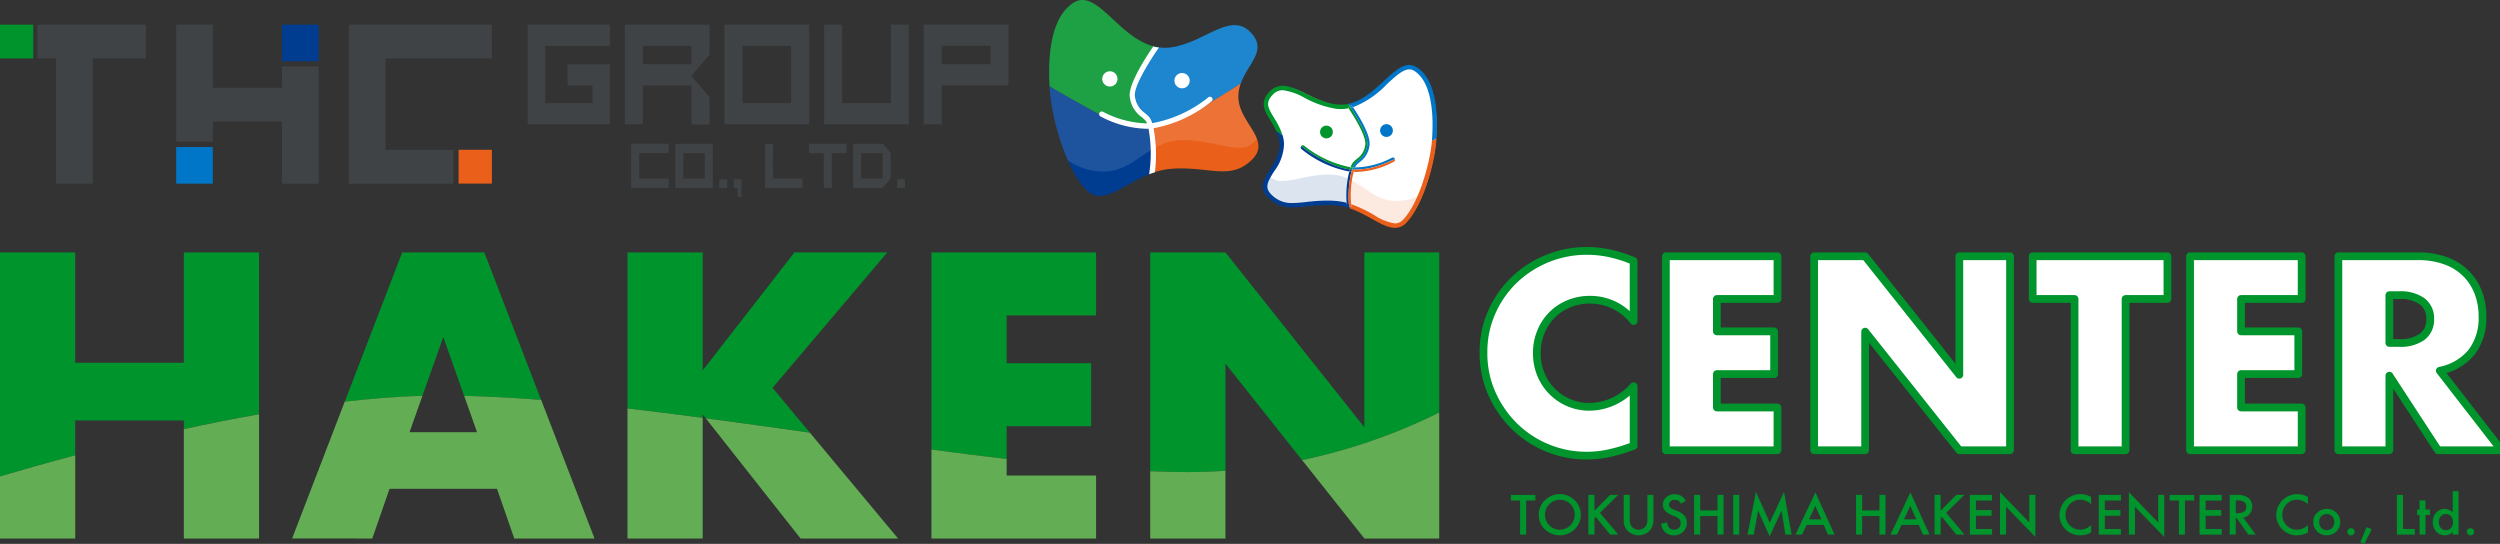 <svg xmlns="http://www.w3.org/2000/svg" xmlns:xlink="http://www.w3.org/1999/xlink" width="285" height="62" viewBox="0 0 285 62">
  <rect x="0" y="0" width="285" height="62" fill="#333333" stroke="none"/>
  <defs>
    <clipPath id="clip-path">
      <rect id="長方形_5029" data-name="長方形 5029" width="284.914" height="34" transform="translate(0)" fill="none"/>
    </clipPath>
    <clipPath id="clip-path-2">
      <rect id="長方形_5049" data-name="長方形 5049" width="163.813" height="25.978" fill="none"/>
    </clipPath>
    <clipPath id="clip-path-3">
      <rect id="長方形_5048" data-name="長方形 5048" width="163.813" height="25.979" fill="none"/>
    </clipPath>
    <clipPath id="clip-path-4">
      <rect id="長方形_5044" data-name="長方形 5044" width="9.933" height="3.955" fill="none"/>
    </clipPath>
    <clipPath id="clip-path-5">
      <rect id="長方形_5045" data-name="長方形 5045" width="8.6" height="5.524" fill="none"/>
    </clipPath>
    <clipPath id="clip-path-6">
      <rect id="長方形_5046" data-name="長方形 5046" width="13.926" height="13.98" fill="none"/>
    </clipPath>
    <clipPath id="clip-path-7">
      <rect id="長方形_5047" data-name="長方形 5047" width="11.915" height="19.556" fill="none"/>
    </clipPath>
  </defs>
  <g id="グループ_4906" data-name="グループ 4906" transform="translate(-6639.914 -3232)">
    <g id="グループ_4889" data-name="グループ 4889" transform="translate(6640 3260)">
      <g id="グループ_4868" data-name="グループ 4868" transform="translate(0 0)" clip-path="url(#clip-path)">
        <path id="パス_21394" data-name="パス 21394" d="M8.576,19.844H20.958v.979c2.794-.606,5.671-1.18,8.576-1.693V.681H20.958V13.268H8.576V.681H0V26.218c2.4-.711,5.31-1.538,8.576-2.4Z" transform="translate(-0.086 0.092)" fill="#00942c"/>
        <path id="パス_21395" data-name="パス 21395" d="M28.463,40.191h8.576V26.024c-2.9.513-5.781,1.088-8.576,1.693Z" transform="translate(-7.592 -6.801)" fill="#63ae55"/>
        <path id="パス_21396" data-name="パス 21396" d="M8.576,41.941V32.458C5.31,33.324,2.4,34.151,0,34.862v7.08Z" transform="translate(-0.086 -8.552)" fill="#63ae55"/>
        <path id="パス_21397" data-name="パス 21397" d="M64.608,10.328l2.378,6.712c2.769.06,5.7.221,8.78.463L69.288.682H59.927L53.376,17.7c3.027-.345,6-.58,8.856-.668Z" transform="translate(-14.161 0.092)" fill="#00942c"/>
        <path id="パス_21398" data-name="パス 21398" d="M54.364,39.406l1.968-5.667H68.584l1.967,5.667H79.7l-6.081-15.8c-3.078-.242-6.011-.4-8.779-.463l1.47,4.146h-7.7l1.473-4.156c-2.852.089-5.829.324-8.856.669l-6,15.6Z" transform="translate(-12.011 -6.016)" fill="#63ae55"/>
        <path id="パス_21399" data-name="パス 21399" d="M105.725,19.15l.347.439c3.917.521,7.891,1.077,11.873,1.642l-4.257-5.107L126.772.681H116.185L105.725,14.136V.681H97.151v17.79c2.8.325,5.671.688,8.574,1.072Z" transform="translate(-25.704 0.092)" fill="#00942c"/>
        <path id="パス_21400" data-name="パス 21400" d="M105.725,39.945V26.191c-2.9-.384-5.77-.748-8.574-1.072V39.945Z" transform="translate(-25.704 -6.555)" fill="#63ae55"/>
        <path id="パス_21401" data-name="パス 21401" d="M120.078,40.363h11.114L121.139,28.3c-3.982-.566-7.955-1.122-11.873-1.642Z" transform="translate(-28.899 -6.973)" fill="#63ae55"/>
        <path id="パス_21402" data-name="パス 21402" d="M152.786,20.495h9.627V13.312h-9.627V7.863h10.195V.682H144.212V23.156c2.911.391,5.777.753,8.574,1.08Z" transform="translate(-38.113 0.092)" fill="#00942c"/>
        <path id="パス_21403" data-name="パス 21403" d="M162.981,41.7V34.514H152.786V32.632c-2.8-.326-5.663-.689-8.574-1.08V41.7Z" transform="translate(-38.113 -8.305)" fill="#63ae55"/>
        <path id="パス_21404" data-name="パス 21404" d="M186.658,25.578V13.357l8.733,11a65.064,65.064,0,0,0,15.636-5.421V.682H202.5V20.623L186.658.682h-8.577V25.629c1.479.063,2.915.095,4.289.095q2.195,0,4.288-.146" transform="translate(-47.044 0.092)" fill="#00942c"/>
        <path id="パス_21405" data-name="パス 21405" d="M186.658,42.6v-7.72q-2.094.142-4.288.146c-1.374,0-2.81-.032-4.289-.095V42.6Z" transform="translate(-47.044 -9.211)" fill="#63ae55"/>
        <path id="パス_21406" data-name="パス 21406" d="M208.7,40.118h8.53V25.753a65.074,65.074,0,0,1-15.635,5.421Z" transform="translate(-53.244 -6.728)" fill="#63ae55"/>
        <path id="パス_21407" data-name="パス 21407" d="M235.667,39.3v3.885h-.691V39.3h-1.053v-.642h2.794V39.3Z" transform="translate(-61.769 -10.237)" fill="#00942c"/>
        <path id="パス_21408" data-name="パス 21408" d="M238.245,40.866a2.2,2.2,0,0,1,.709-1.642,2.344,2.344,0,0,1,1.7-.686,2.306,2.306,0,0,1,1.68.692,2.252,2.252,0,0,1,.7,1.663,2.218,2.218,0,0,1-.706,1.657,2.441,2.441,0,0,1-3.3.076,2.21,2.21,0,0,1-.777-1.759m.7.009a1.7,1.7,0,0,0,1.681,1.718,1.719,1.719,0,0,0,1.222-2.92,1.7,1.7,0,0,0-2.9,1.2" transform="translate(-62.909 -10.205)" fill="#00942c"/>
        <path id="パス_21409" data-name="パス 21409" d="M246.617,40.46l1.783-1.806h.922l-2.07,2.049,2.081,2.478h-.924l-1.65-2.014-.142.14v1.874h-.69V38.654h.69Z" transform="translate(-64.935 -10.237)" fill="#00942c"/>
        <path id="パス_21410" data-name="パス 21410" d="M252.083,38.654v2.727a1.479,1.479,0,0,0,.193.853,1.038,1.038,0,0,0,1.622,0,1.464,1.464,0,0,0,.193-.853V38.654h.69v2.915a1.62,1.62,0,0,1-.45,1.179,1.757,1.757,0,0,1-2.488,0,1.621,1.621,0,0,1-.451-1.179V38.654Z" transform="translate(-66.376 -10.237)" fill="#00942c"/>
        <path id="パス_21411" data-name="パス 21411" d="M259.994,39.3l-.561.328a.949.949,0,0,0-.3-.352.8.8,0,0,0-.86.067.5.5,0,0,0-.19.4q0,.332.5.534l.457.185a1.954,1.954,0,0,1,.815.544,1.219,1.219,0,0,1,.258.787,1.369,1.369,0,0,1-.421,1.032,1.452,1.452,0,0,1-1.053.411,1.415,1.415,0,0,1-.984-.349,1.6,1.6,0,0,1-.479-.982l.7-.153a1.166,1.166,0,0,0,.167.552.8.8,0,0,0,1.159.079.737.737,0,0,0,.214-.542.759.759,0,0,0-.038-.242.59.59,0,0,0-.116-.2.9.9,0,0,0-.2-.173,1.937,1.937,0,0,0-.3-.154l-.442-.182q-.94-.393-.94-1.149a1.085,1.085,0,0,1,.394-.853,1.435,1.435,0,0,1,.982-.346,1.374,1.374,0,0,1,1.237.762" transform="translate(-67.901 -10.204)" fill="#00942c"/>
        <path id="パス_21412" data-name="パス 21412" d="M262.986,40.425h1.976V38.654h.69v4.527h-.69V41.067h-1.976v2.114h-.69V38.654h.69Z" transform="translate(-69.251 -10.237)" fill="#00942c"/>
        <rect id="長方形_5028" data-name="長方形 5028" width="0.691" height="4.527" transform="translate(197.499 28.417)" fill="#00942c"/>
        <path id="パス_21413" data-name="パス 21413" d="M270.559,43.054l.965-4.868,1.571,3.519,1.628-3.519.866,4.868h-.709l-.441-2.733-1.356,2.941-1.316-2.944-.493,2.736Z" transform="translate(-71.43 -10.11)" fill="#00942c"/>
        <path id="パス_21414" data-name="パス 21414" d="M281.21,41.976h-1.959l-.511,1.1h-.745l2.266-4.812,2.186,4.812h-.757Zm-.282-.642-.679-1.54-.712,1.54Z" transform="translate(-73.391 -10.131)" fill="#00942c"/>
        <path id="パス_21415" data-name="パス 21415" d="M288.056,40.425h1.975V38.654h.691v4.527h-.691V41.067h-1.975v2.114h-.691V38.654h.691Z" transform="translate(-75.861 -10.237)" fill="#00942c"/>
        <path id="パス_21416" data-name="パス 21416" d="M295.917,41.976h-1.96l-.511,1.1H292.7l2.265-4.812,2.185,4.812H296.4Zm-.282-.642-.679-1.54-.712,1.54Z" transform="translate(-77.269 -10.131)" fill="#00942c"/>
        <path id="パス_21417" data-name="パス 21417" d="M300.216,40.46,302,38.654h.923L300.85,40.7l2.082,2.478h-.926l-1.649-2.014-.142.14v1.874h-.691V38.654h.691Z" transform="translate(-79.068 -10.237)" fill="#00942c"/>
        <path id="パス_21418" data-name="パス 21418" d="M307.518,39.3h-1.836v1.088h1.783v.642h-1.783v1.513h1.836v.642h-2.527V38.654h2.527Z" transform="translate(-80.509 -10.237)" fill="#00942c"/>
        <path id="パス_21419" data-name="パス 21419" d="M309.655,43.066V38.231l3.339,3.454V38.539h.691v4.8l-3.34-3.445v3.17Z" transform="translate(-81.739 -10.122)" fill="#00942c"/>
        <path id="パス_21420" data-name="パス 21420" d="M322.467,38.864v.81a1.928,1.928,0,0,0-1.24-.5,1.589,1.589,0,0,0-1.189.5,1.677,1.677,0,0,0-.486,1.219,1.638,1.638,0,0,0,.486,1.2,1.615,1.615,0,0,0,1.192.49,1.481,1.481,0,0,0,.62-.117,1.849,1.849,0,0,0,.3-.159,3.7,3.7,0,0,0,.322-.24V42.9a2.523,2.523,0,0,1-1.245.331,2.317,2.317,0,0,1-1.677-.678,2.234,2.234,0,0,1-.69-1.648,2.388,2.388,0,0,1,2.42-2.372,2.36,2.36,0,0,1,1.192.331" transform="translate(-84.165 -10.204)" fill="#00942c"/>
        <path id="パス_21421" data-name="パス 21421" d="M327.471,39.3h-1.835v1.088h1.782v.642h-1.782v1.513h1.835v.642h-2.527V38.654h2.527Z" transform="translate(-85.77 -10.237)" fill="#00942c"/>
        <path id="パス_21422" data-name="パス 21422" d="M329.608,43.066V38.231l3.339,3.454V38.539h.692v4.8L330.3,39.9v3.17Z" transform="translate(-87 -10.122)" fill="#00942c"/>
        <path id="パス_21423" data-name="パス 21423" d="M337.664,39.3v3.885h-.69V39.3h-1.053v-.642h2.793V39.3Z" transform="translate(-88.665 -10.237)" fill="#00942c"/>
        <path id="パス_21424" data-name="パス 21424" d="M343.078,39.3h-1.835v1.088h1.782v.642h-1.782v1.513h1.835v.642h-2.527V38.654h2.527Z" transform="translate(-89.886 -10.237)" fill="#00942c"/>
        <path id="パス_21425" data-name="パス 21425" d="M346.767,41.252l1.418,1.929h-.846l-1.308-1.853h-.124v1.853h-.691V38.654h.809a2.043,2.043,0,0,1,1.311.337,1.233,1.233,0,0,1,.445.992,1.272,1.272,0,0,1-.279.827,1.242,1.242,0,0,1-.735.443m-.86-.519h.219q.982,0,.982-.742,0-.695-.955-.7h-.246Z" transform="translate(-91.116 -10.237)" fill="#00942c"/>
        <path id="パス_21426" data-name="パス 21426" d="M356.031,38.864v.81a1.929,1.929,0,0,0-1.24-.5,1.589,1.589,0,0,0-1.189.5,1.677,1.677,0,0,0-.486,1.219,1.638,1.638,0,0,0,.486,1.2,1.615,1.615,0,0,0,1.192.49,1.481,1.481,0,0,0,.62-.117,1.851,1.851,0,0,0,.3-.159,3.7,3.7,0,0,0,.322-.24V42.9a2.523,2.523,0,0,1-1.245.331,2.317,2.317,0,0,1-1.677-.678,2.234,2.234,0,0,1-.69-1.648,2.388,2.388,0,0,1,2.42-2.372,2.364,2.364,0,0,1,1.192.331" transform="translate(-93.015 -10.204)" fill="#00942c"/>
        <path id="パス_21427" data-name="パス 21427" d="M358.151,42.328a1.413,1.413,0,0,1,.448-1.053,1.593,1.593,0,0,1,2.188,0,1.517,1.517,0,0,1,0,2.149,1.537,1.537,0,0,1-1.106.431,1.5,1.5,0,0,1-1.527-1.53m.682.012a.954.954,0,0,0,.232.677.905.905,0,0,0,1.251,0,1.064,1.064,0,0,0,0-1.331.894.894,0,0,0-1.246,0,.911.911,0,0,0-.237.651" transform="translate(-94.527 -10.832)" fill="#00942c"/>
        <path id="パス_21428" data-name="パス 21428" d="M363.435,44.271a.388.388,0,0,1,.121-.285.4.4,0,0,1,.292-.12.4.4,0,0,1,.289.12.4.4,0,0,1,0,.578.394.394,0,0,1-.289.117.4.4,0,0,1-.413-.411" transform="translate(-95.92 -11.655)" fill="#00942c"/>
        <path id="パス_21429" data-name="パス 21429" d="M366.148,43.709l.594.229-.846,1.674-.451-.185Z" transform="translate(-96.45 -11.612)" fill="#00942c"/>
        <path id="パス_21430" data-name="パス 21430" d="M371.8,38.654v3.885h1.346v.642H371.1V38.654Z" transform="translate(-97.943 -10.237)" fill="#00942c"/>
        <path id="パス_21431" data-name="パス 21431" d="M375.183,41.175v2.24h-.667v-2.24h-.285v-.616h.285V39.512h.667v1.047h.518v.616Z" transform="translate(-98.767 -10.47)" fill="#00942c"/>
        <path id="パス_21432" data-name="パス 21432" d="M378.925,38.069h.671v4.953h-.671v-.3a1.251,1.251,0,0,1-.893.381,1.277,1.277,0,0,1-.984-.427,1.583,1.583,0,0,1-.389-1.091,1.528,1.528,0,0,1,.389-1.067,1.258,1.258,0,0,1,1.878-.021Zm-1.583,3.516a.99.99,0,0,0,.222.669.734.734,0,0,0,.575.261.771.771,0,0,0,.6-.253,1.075,1.075,0,0,0,0-1.325.76.76,0,0,0-.594-.256.744.744,0,0,0-.575.258.943.943,0,0,0-.227.645" transform="translate(-99.407 -10.078)" fill="#00942c"/>
        <path id="パス_21433" data-name="パス 21433" d="M381.933,44.271a.39.39,0,0,1,.121-.285.413.413,0,0,1,.582,0,.406.406,0,0,1,0,.578.411.411,0,0,1-.7-.293" transform="translate(-100.798 -11.655)" fill="#00942c"/>
        <path id="パス_21434" data-name="パス 21434" d="M246.8,8.447a6.229,6.229,0,0,0-4.983-2.434,6.156,6.156,0,0,0-2.416.469,5.763,5.763,0,0,0-3.174,3.2,6.25,6.25,0,0,0-.46,2.405,6.319,6.319,0,0,0,.46,2.433,5.948,5.948,0,0,0,5.561,3.7,6.761,6.761,0,0,0,5.012-2.346v6.8l-.593.205a17.492,17.492,0,0,1-2.492.689,12.227,12.227,0,0,1-2.284.219,11.738,11.738,0,0,1-8.17-3.3,12.088,12.088,0,0,1-2.6-3.724,11.262,11.262,0,0,1-.978-4.706,11.189,11.189,0,0,1,.963-4.677,11.649,11.649,0,0,1,2.58-3.665,11.964,11.964,0,0,1,8.23-3.269,12.4,12.4,0,0,1,2.624.279,16.055,16.055,0,0,1,2.714.865Z" transform="translate(-60.652 0.157)" fill="#fff"/>
        <path id="パス_21435" data-name="パス 21435" d="M246.8,8.447a6.229,6.229,0,0,0-4.983-2.434,6.156,6.156,0,0,0-2.416.469,5.763,5.763,0,0,0-3.174,3.2,6.25,6.25,0,0,0-.46,2.405,6.319,6.319,0,0,0,.46,2.433,5.948,5.948,0,0,0,5.561,3.7,6.761,6.761,0,0,0,5.012-2.346v6.8l-.593.205a17.492,17.492,0,0,1-2.492.689,12.227,12.227,0,0,1-2.284.219,11.738,11.738,0,0,1-8.17-3.3,12.088,12.088,0,0,1-2.6-3.724,11.262,11.262,0,0,1-.978-4.706,11.189,11.189,0,0,1,.963-4.677,11.649,11.649,0,0,1,2.58-3.665,11.964,11.964,0,0,1,8.23-3.269,12.4,12.4,0,0,1,2.624.279,16.055,16.055,0,0,1,2.714.865Z" transform="translate(-60.652 0.157)" fill="none" stroke="#00942c" stroke-linecap="round" stroke-linejoin="round" stroke-width="0.883"/>
        <path id="パス_21436" data-name="パス 21436" d="M270.644,6.155h-6.91V9.849h6.525v4.867h-6.525v3.812h6.91V23.4H257.921V1.287h12.723Z" transform="translate(-68.097 -0.073)" fill="#fff"/>
        <path id="パス_21437" data-name="パス 21437" d="M270.644,6.155h-6.91V9.849h6.525v4.867h-6.525v3.812h6.91V23.4H257.921V1.287h12.723Z" transform="translate(-68.097 -0.073)" fill="none" stroke="#00942c" stroke-linecap="round" stroke-linejoin="round" stroke-width="0.883"/>
        <path id="パス_21438" data-name="パス 21438" d="M280.878,23.4V1.287h5.813L297.428,14.8V1.287h5.782V23.4h-5.782L286.691,9.879V23.4Z" transform="translate(-74.151 -0.073)" fill="#fff"/>
        <path id="パス_21439" data-name="パス 21439" d="M280.878,23.4V1.287h5.813L297.428,14.8V1.287h5.782V23.4h-5.782L286.691,9.879V23.4Z" transform="translate(-74.151 -0.073)" fill="none" stroke="#00942c" stroke-linecap="round" stroke-linejoin="round" stroke-width="0.883"/>
        <path id="パス_21440" data-name="パス 21440" d="M325.3,6.155V23.4h-5.814V6.155h-4.775V1.287h15.363V6.155Z" transform="translate(-83.072 -0.073)" fill="#fff"/>
        <path id="パス_21441" data-name="パス 21441" d="M325.3,6.155V23.4h-5.814V6.155h-4.775V1.287h15.363V6.155Z" transform="translate(-83.072 -0.073)" fill="none" stroke="#00942c" stroke-linecap="round" stroke-linejoin="round" stroke-width="0.883"/>
        <path id="パス_21442" data-name="パス 21442" d="M351.8,6.155h-6.91V9.849h6.525v4.867h-6.525v3.812h6.91V23.4H339.081V1.287H351.8Z" transform="translate(-89.498 -0.073)" fill="#fff"/>
        <path id="パス_21443" data-name="パス 21443" d="M351.8,6.155h-6.91V9.849h6.525v4.867h-6.525v3.812h6.91V23.4H339.081V1.287H351.8Z" transform="translate(-89.498 -0.073)" fill="none" stroke="#00942c" stroke-linecap="round" stroke-linejoin="round" stroke-width="0.883"/>
        <path id="パス_21444" data-name="パス 21444" d="M380.634,23.4H373.4l-5.547-8.5v8.5h-5.813V1.287h9.046a8.988,8.988,0,0,1,3.263.542,6.318,6.318,0,0,1,2.3,1.481A6.256,6.256,0,0,1,378.01,5.48a7.489,7.489,0,0,1,.459,2.639,6.439,6.439,0,0,1-1.23,4.091,6.212,6.212,0,0,1-3.634,2.126ZM367.851,11.169h1.1a4.274,4.274,0,0,0,2.639-.7,2.4,2.4,0,0,0,.919-2.024,2.4,2.4,0,0,0-.919-2.023,4.274,4.274,0,0,0-2.639-.7h-1.1Z" transform="translate(-95.552 -0.073)" fill="#fff"/>
        <path id="パス_21445" data-name="パス 21445" d="M380.634,23.4H373.4l-5.547-8.5v8.5h-5.813V1.287h9.046a8.988,8.988,0,0,1,3.263.542,6.318,6.318,0,0,1,2.3,1.481A6.256,6.256,0,0,1,378.01,5.48a7.489,7.489,0,0,1,.459,2.639,6.439,6.439,0,0,1-1.23,4.091,6.212,6.212,0,0,1-3.634,2.126ZM367.851,11.169h1.1a4.274,4.274,0,0,0,2.639-.7,2.4,2.4,0,0,0,.919-2.024,2.4,2.4,0,0,0-.919-2.023,4.274,4.274,0,0,0-2.639-.7h-1.1Z" transform="translate(-95.552 -0.073)" fill="none" stroke="#00942c" stroke-linecap="round" stroke-linejoin="round" stroke-width="0.883"/>
      </g>
    </g>
    <g id="グループ_4905" data-name="グループ 4905" transform="translate(6639.914 3232)">
      <g id="グループ_4904" data-name="グループ 4904" clip-path="url(#clip-path-2)">
        <path id="パス_21603" data-name="パス 21603" d="M71.851,5.347H64.467v6.52h5.4V9.841H67.029V7.448h4.821V14.28H62.477V2.923h9.374Z" transform="translate(-2.319 -0.108)" fill="#404345"/>
        <path id="パス_21604" data-name="パス 21604" d="M83.632,6.339l-2.076,2.4,2.076,2.45v3.1H81.58V9.841H76.04V14.28H73.981V2.923h9.651ZM81.58,5.334H76.04v2.1h5.54Z" transform="translate(-2.746 -0.108)" fill="#404345"/>
        <path id="パス_21605" data-name="パス 21605" d="M85.772,2.923H95.43V14.28H85.772Zm2.055,8.944h5.554V5.334H87.827Z" transform="translate(-3.183 -0.108)" fill="#404345"/>
        <path id="パス_21606" data-name="パス 21606" d="M107.224,14.28H97.573V2.923h2.05v8.944h5.553V2.923h2.048Z" transform="translate(-3.621 -0.108)" fill="#404345"/>
        <path id="パス_21607" data-name="パス 21607" d="M111.418,9.841V14.28h-2.057V2.923h9.67V9.841Zm0-2.412h5.56v-2.1h-5.56Z" transform="translate(-4.059 -0.108)" fill="#404345"/>
        <path id="パス_21608" data-name="パス 21608" d="M16.8,6.766H10.739V21.045H6.558V6.766H4.432V2.923H16.8Z" transform="translate(-0.164 -0.108)" fill="#404345"/>
        <path id="パス_21609" data-name="パス 21609" d="M37.1,21.045H32.92V13.963H25.039v2.292H20.864V2.923h4.175v7.191H32.92V7.675H37.1Z" transform="translate(-0.774 -0.108)" fill="#404345"/>
        <path id="パス_21610" data-name="パス 21610" d="M57.606,6.766H45.482V17.194h7.745v3.851H41.3V2.923h16.3Z" transform="translate(-1.533 -0.108)" fill="#404345"/>
        <rect id="長方形_5038" data-name="長方形 5038" width="3.795" height="3.857" transform="translate(52.278 17.074)" fill="#ea601a"/>
        <rect id="長方形_5039" data-name="長方形 5039" width="4.17" height="4.168" transform="translate(32.153 2.814)" fill="#003d91"/>
        <rect id="長方形_5040" data-name="長方形 5040" width="3.793" height="3.844" transform="translate(0 2.813)" fill="#00942c"/>
        <rect id="長方形_5041" data-name="長方形 5041" width="4.167" height="4.171" transform="translate(20.089 16.761)" fill="#0076c9"/>
        <path id="パス_21611" data-name="パス 21611" d="M79,18.093h-3.36v2.9H79v1.068H74.727V17.025H79Z" transform="translate(-2.773 -0.632)" fill="#404345"/>
        <path id="パス_21612" data-name="パス 21612" d="M79.948,17.025h4.274v5.037H79.948Zm.906,3.969h2.457v-2.9H80.854Z" transform="translate(-2.967 -0.632)" fill="#404345"/>
        <rect id="長方形_5042" data-name="長方形 5042" width="0.875" height="0.995" transform="translate(82.015 20.436)" fill="#404345"/>
        <path id="パス_21613" data-name="パス 21613" d="M86.872,21.223v.995h.447v1.025h.437v-2.02Z" transform="translate(-3.224 -0.788)" fill="#404345"/>
        <path id="パス_21614" data-name="パス 21614" d="M91.474,20.994h3.362v1.068H90.573V17.025h.9Z" transform="translate(-3.361 -0.632)" fill="#404345"/>
        <path id="パス_21615" data-name="パス 21615" d="M100.06,18.093H98.379v3.969h-.906V18.093H95.792V17.025h4.268Z" transform="translate(-3.555 -0.632)" fill="#404345"/>
        <path id="パス_21616" data-name="パス 21616" d="M105.281,18.06v2.934l-.909,1.062v.006h-3.359V17.025h3.4Zm-.909.033h-2.454v2.9h2.454Z" transform="translate(-3.749 -0.632)" fill="#404345"/>
        <rect id="長方形_5043" data-name="長方形 5043" width="0.882" height="0.995" transform="translate(102.29 20.436)" fill="#404345"/>
        <g id="グループ_4903" data-name="グループ 4903" transform="translate(0 0)">
          <g id="グループ_4902" data-name="グループ 4902" clip-path="url(#clip-path-3)">
            <path id="パス_21617" data-name="パス 21617" d="M151.676,16.746a3.748,3.748,0,0,0-.218-1.081c-.665-1.9-2.543-3.08-.926-4.782,1.9-2,4.375,1.066,7.558,1.417a4.053,4.053,0,0,0,1.218-.05c3.442-.658,5.51-5.5,7.7-4.144,2.258,1.388,2.413,5.269,2.265,7.818-.006.129-.013.26-.023.381-.186,2.581-1.457,7.238-3.36,9.239-1.575,1.654-3.5-.576-6.207-1.542a6.774,6.774,0,0,0-1.781-.393c-3.5-.254-5.442,1.114-7.459-.8s1.339-3.511,1.23-6.058" transform="translate(-5.56 -0.292)" fill="#fff"/>
            <g id="グループ_4892" data-name="グループ 4892" transform="translate(143.952 19.803)" opacity="0.14">
              <g id="グループ_4891" data-name="グループ 4891">
                <g id="グループ_4890" data-name="グループ 4890" clip-path="url(#clip-path-4)">
                  <path id="パス_21618" data-name="パス 21618" d="M159.235,22.4c.066-.432.143-.863.2-1.179-.1-.045-.2-.1-.3-.139a5.233,5.233,0,0,0-1.485-.387c-2.66-.265-5.606,1.178-6.82.537a3.176,3.176,0,0,1-.451-.279c-.073-.058-.121-.12-.186-.178a2.211,2.211,0,0,1-.175-.205c-.559.95-.87,1.829.135,2.786a3.652,3.652,0,0,0,2.737,1.06c1.1,0,2.347-.276,3.918-.276.3,0,.6.007.928.035a6.7,6.7,0,0,1,1.668.35,7.661,7.661,0,0,1-.173-2.125" transform="translate(-149.501 -20.566)" fill="#003d91"/>
                </g>
              </g>
            </g>
            <g id="グループ_4895" data-name="グループ 4895" transform="translate(153.659 20.454)" opacity="0.14">
              <g id="グループ_4894" data-name="グループ 4894">
                <g id="グループ_4893" data-name="グループ 4893" clip-path="url(#clip-path-5)">
                  <path id="パス_21619" data-name="パス 21619" d="M167.831,23.032c-.114.058-.225.115-.349.169a5.979,5.979,0,0,1-2.4.5c-2.141,0-3.4-1.493-5.109-2.38-.054-.028-.114-.053-.168-.08-.056.315-.133.745-.2,1.178a7.657,7.657,0,0,0,.173,2.125c2.114.713,3.769,2.221,5.149,2.221a1.746,1.746,0,0,0,1.312-.6,10.83,10.83,0,0,0,1.936-3.319c-.112.065-.229.127-.35.187" transform="translate(-159.582 -21.242)" fill="#ea601a"/>
                </g>
              </g>
            </g>
            <path id="パス_21620" data-name="パス 21620" d="M135.821,14.347a1.936,1.936,0,0,0-.386-.849c-.8-.772-1.411-.975-1.682-2.487-.23-1.306,2.064-4.739,2.7-5.654-4.209-.8-6.734-6.717-9.416-5.068-2.757,1.7-2.95,6.442-2.77,9.556,1.716,1.05,5.68,3.218,5.68,3.218a13.533,13.533,0,0,0,5.876,1.284" transform="translate(-4.61 0)" fill="#00942c"/>
            <path id="パス_21621" data-name="パス 21621" d="M134.12,11.122c.271,1.512.875,1.714,1.68,2.487a1.93,1.93,0,0,1,.387.849.5.5,0,0,0,.064,0,16.324,16.324,0,0,0,6.86-2.76c1.544-.929,2.583-1.579,3.3-2.052.816-2.331,3.112-3.769,1.134-5.85C145.22,1.351,142.2,5.1,138.306,5.529a5.017,5.017,0,0,1-1.489-.063c-.633.915-2.928,4.348-2.7,5.655" transform="translate(-4.977 -0.11)" fill="#0076c9"/>
            <path id="パス_21622" data-name="パス 21622" d="M135.823,14.726a13.534,13.534,0,0,1-5.877-1.284s-3.964-2.168-5.68-3.218c.01.161.019.318.03.466.23,3.157,1.777,8.848,4.109,11.3,1.926,2.024,4.279-.7,7.585-1.884a15.712,15.712,0,0,0-.167-5.376" transform="translate(-4.612 -0.379)" fill="#003d91"/>
            <path id="パス_21623" data-name="パス 21623" d="M146.228,11.217A4.585,4.585,0,0,1,146.49,9.9c-.715.473-1.753,1.123-3.3,2.052a16.329,16.329,0,0,1-6.86,2.76.519.519,0,0,1-.065,0,15.687,15.687,0,0,1,.168,5.376,8.128,8.128,0,0,1,2.177-.479c4.273-.315,6.651,1.361,9.117-.987s-1.638-4.294-1.5-7.408" transform="translate(-5.057 -0.367)" fill="#ea601a"/>
            <path id="パス_21624" data-name="パス 21624" d="M132.239,9.309a.872.872,0,1,1-.87-.873.871.871,0,0,1,.87.873" transform="translate(-4.843 -0.313)" fill="#fff"/>
            <path id="パス_21625" data-name="パス 21625" d="M140.788,9.517a.873.873,0,1,1-.87-.874.871.871,0,0,1,.87.874" transform="translate(-5.16 -0.32)" fill="#fff"/>
            <path id="パス_21626" data-name="パス 21626" d="M142.954,11.3a.307.307,0,0,0-.427.041,14.265,14.265,0,0,1-6.345,2.9,1.973,1.973,0,0,0-.372-.743c-.16-.155-.316-.288-.469-.415a2.666,2.666,0,0,1-1.122-1.9c-.2-1.109,1.854-4.311,2.738-5.56A6.581,6.581,0,0,1,136.3,5.5c-.767,1.113-2.919,4.39-2.671,5.778a3.228,3.228,0,0,0,1.326,2.254c.14.121.289.249.442.4a.905.905,0,0,1,.187.334,11.261,11.261,0,0,1-5-1.317.3.3,0,0,0-.3.526,11.755,11.755,0,0,0,5.233,1.411c.079,0,.162,0,.244-.012a15.458,15.458,0,0,1,.065,5.2c.212-.083.432-.163.659-.233a16.172,16.172,0,0,0-.144-5.015A14.671,14.671,0,0,0,143,11.72a.3.3,0,0,0-.042-.42" transform="translate(-4.829 -0.204)" fill="#fff"/>
            <g id="グループ_4898" data-name="グループ 4898" transform="translate(129.432 2.865)" opacity="0.12">
              <g id="グループ_4897" data-name="グループ 4897">
                <g id="グループ_4896" data-name="グループ 4896" clip-path="url(#clip-path-6)">
                  <path id="パス_21627" data-name="パス 21627" d="M147.564,3.8c-2.33-2.443-5.352,1.3-9.244,1.737a5.075,5.075,0,0,1-1.15-.019c-.881,1.251-2.936,4.449-2.737,5.563a2.65,2.65,0,0,0,1.127,1.9c.143.127.3.261.466.42a.685.685,0,0,1,.106.135,2.25,2.25,0,0,1,.272.6,14.4,14.4,0,0,0,6.339-2.893.3.3,0,0,1,.469.377,14.767,14.767,0,0,1-6.656,3.105,14.928,14.928,0,0,1,.248,2.155,6.351,6.351,0,0,1,2.385-.759c3.153-.317,6.646,1.4,8.094.638a2.669,2.669,0,0,0,1-.82c-.547-1.455-2.2-2.969-2.121-4.969.14-3.165,3.728-4.726,1.4-7.173m-7.817,6.385a.871.871,0,1,1,0-1.742.871.871,0,1,1,0,1.742" transform="translate(-134.421 -2.975)" fill="#fff"/>
                </g>
              </g>
            </g>
            <g id="グループ_4901" data-name="グループ 4901" transform="translate(119.606 0)" opacity="0.12">
              <g id="グループ_4900" data-name="グループ 4900" transform="translate(0 0)">
                <g id="グループ_4899" data-name="グループ 4899" clip-path="url(#clip-path-7)">
                  <path id="パス_21628" data-name="パス 21628" d="M135.831,17.106a14.551,14.551,0,0,0-.24-2.443c-.083,0-.17.011-.251.011a11.713,11.713,0,0,1-5.231-1.411.3.3,0,1,1,.3-.523,11.3,11.3,0,0,0,5,1.315,1.01,1.01,0,0,0-.186-.334c-.153-.148-.306-.277-.444-.4a3.243,3.243,0,0,1-1.324-2.251c-.25-1.393,1.9-4.669,2.67-5.78-4.014-1.035-6.485-6.611-9.1-5-2.9,1.786-2.96,6.94-2.739,10.027a26.672,26.672,0,0,0,2.049,7.951,7.115,7.115,0,0,0,4.082,1.289c2.257,0,3.7-1.4,5.407-2.451m-4.7-8.98a.873.873,0,1,1-.872.873.872.872,0,0,1,.872-.873" transform="translate(-124.216 0)" fill="#fff"/>
                </g>
              </g>
            </g>
            <path id="パス_21629" data-name="パス 21629" d="M150.821,13.85c-.741-1.2-1.035-1.774-.186-2.661a1.5,1.5,0,0,1,1.148-.529,6.628,6.628,0,0,1,2.492.869,11.273,11.273,0,0,0,3.625,1.255,4.885,4.885,0,0,0,.515.027,4.547,4.547,0,0,0,.868-.085l-.043-.064.221-.153c-.084-.125-.154-.23-.2-.293a3.962,3.962,0,0,1-.848.092,4.366,4.366,0,0,1-.461-.024c-2.453-.272-4.489-2.125-6.171-2.125a2,2,0,0,0-1.514.682c-1.544,1.621.044,2.778.8,4.517.2.117.437.256.684.406a8.088,8.088,0,0,0-.937-1.914" transform="translate(-5.553 -0.377)" fill="#00942c"/>
            <path id="パス_21630" data-name="パス 21630" d="M160.021,12.286c.029.035.083.115.152.217a10.638,10.638,0,0,0,3.849-2.613c.948-.875,1.838-1.7,2.566-1.7a1.03,1.03,0,0,1,.548.165c1.607.991,2.329,3.787,2.036,7.874,0,.047-.006.1-.01.144.19-.112.37-.221.526-.326.163-2.584.054-6.676-2.29-8.116a1.539,1.539,0,0,0-.81-.244c-1.938,0-3.921,3.806-6.953,4.439l.2.293Z" transform="translate(-5.925 -0.285)" fill="#0076c9"/>
            <path id="パス_21631" data-name="パス 21631" d="M169.174,16.693c-.22,2.526-1.474,7.052-3.266,8.936a1.252,1.252,0,0,1-.949.45,5.9,5.9,0,0,1-2.379-.961,15.241,15.241,0,0,0-2.607-1.234c.007.038.014.079.025.117.065.334.166.44.2.45l-.014.04c1.942.75,3.482,2.089,4.78,2.089a1.731,1.731,0,0,0,1.311-.6c1.935-2.035,3.228-6.77,3.413-9.393.007-.069.013-.143.016-.218-.156.106-.336.215-.526.326" transform="translate(-5.937 -0.607)" fill="#ea601a"/>
            <path id="パス_21632" data-name="パス 21632" d="M159.06,23.693a7.065,7.065,0,0,0-1.262-.211c-.323-.027-.638-.039-.968-.039a21.419,21.419,0,0,0-2.362.16,14.912,14.912,0,0,1-1.553.117,3.133,3.133,0,0,1-2.386-.923c-.852-.808-.518-1.438.26-2.672a5.432,5.432,0,0,0,1.14-3.145,3.968,3.968,0,0,0-.175-1.016c-.246-.151-.48-.29-.684-.407A3.885,3.885,0,0,1,151.427,17c.114,2.588-3.3,4.209-1.245,6.16a3.644,3.644,0,0,0,2.734,1.059c1.1,0,2.345-.272,3.915-.272.3,0,.606.007.932.032a6.665,6.665,0,0,1,1.4.266c-.017-.055-.03-.113-.043-.175-.024-.116-.039-.241-.057-.378" transform="translate(-5.549 -0.577)" fill="#003d91"/>
            <path id="パス_21633" data-name="パス 21633" d="M164.126,14.7a.727.727,0,1,0,.725.728.728.728,0,0,0-.725-.728" transform="translate(-6.064 -0.545)" fill="#0076c9"/>
            <path id="パス_21634" data-name="パス 21634" d="M157.013,16.329a.727.727,0,1,0-.725-.728.728.728,0,0,0,.725.728" transform="translate(-5.8 -0.552)" fill="#00942c"/>
            <path id="パス_21635" data-name="パス 21635" d="M161.829,16.495a.293.293,0,0,0-.009-.039.293.293,0,0,1,.009.039" transform="translate(-6.006 -0.61)" fill="#00942c"/>
            <path id="パス_21636" data-name="パス 21636" d="M161.5,15.574a.443.443,0,0,1-.027-.065.443.443,0,0,0,.027.065" transform="translate(-5.993 -0.575)" fill="#00942c"/>
            <path id="パス_21637" data-name="パス 21637" d="M160.171,19.812a.877.877,0,0,1,.059-.143.877.877,0,0,0-.059.143" transform="translate(-5.945 -0.73)" fill="#00942c"/>
            <path id="パス_21638" data-name="パス 21638" d="M161.016,14.567a.591.591,0,0,1-.04-.07.591.591,0,0,0,.04.07" transform="translate(-5.974 -0.538)" fill="#00942c"/>
            <path id="パス_21639" data-name="パス 21639" d="M161.346,15.226a.549.549,0,0,0-.027-.061.549.549,0,0,1,.027.061" transform="translate(-5.987 -0.562)" fill="#00942c"/>
            <path id="パス_21640" data-name="パス 21640" d="M160.232,19.66c.021-.041.04-.08.06-.115-.019.035-.039.073-.06.115" transform="translate(-5.947 -0.725)" fill="#00942c"/>
            <path id="パス_21641" data-name="パス 21641" d="M161.883,16.751c0-.014,0-.027-.007-.039,0,.012,0,.024.007.039" transform="translate(-6.008 -0.62)" fill="#00942c"/>
            <path id="パス_21642" data-name="パス 21642" d="M161.747,16.2c-.008-.019-.017-.039-.023-.06.006.02.015.04.023.06" transform="translate(-6.002 -0.599)" fill="#00942c"/>
            <path id="パス_21643" data-name="パス 21643" d="M160.819,14.211a.1.1,0,0,0-.016-.024.1.1,0,0,1,.016.024" transform="translate(-5.968 -0.526)" fill="#00942c"/>
            <path id="パス_21644" data-name="パス 21644" d="M160.371,19.422a.442.442,0,0,1,.064-.076.442.442,0,0,0-.064.076" transform="translate(-5.952 -0.718)" fill="#00942c"/>
            <path id="パス_21645" data-name="パス 21645" d="M160.3,19.527c.019-.029.038-.058.054-.085-.016.027-.035.056-.054.085" transform="translate(-5.949 -0.721)" fill="#00942c"/>
            <path id="パス_21646" data-name="パス 21646" d="M161.626,15.866a.04.04,0,0,1-.006-.019.04.04,0,0,0,.006.019" transform="translate(-5.998 -0.588)" fill="#00942c"/>
            <path id="パス_21647" data-name="パス 21647" d="M161.193,14.906c-.011-.019-.02-.032-.03-.051.01.019.019.032.03.051" transform="translate(-5.981 -0.551)" fill="#00942c"/>
            <path id="パス_21648" data-name="パス 21648" d="M161.561,16.987a2.215,2.215,0,0,1-.936,1.583c-.123.1-.249.216-.389.348a1.715,1.715,0,0,0-.347.621c.057,0,.114.011.163.014s.066,0,.1,0a.8.8,0,0,1,.06-.143v0c.021-.041.04-.08.06-.115,0-.006,0-.006.008-.014.018-.029.038-.058.054-.085a.055.055,0,0,1,.012-.016.411.411,0,0,1,.065-.077c.672-.644,1.174-.813,1.4-2.067a1.61,1.61,0,0,0,.011-.186v-.04c0-.065-.011-.133-.02-.2,0-.014,0-.028-.007-.039a2.063,2.063,0,0,0-.045-.208c0-.014-.006-.029-.008-.039-.021-.083-.047-.162-.07-.247-.008-.019-.016-.039-.023-.06-.028-.084-.058-.169-.094-.26a.04.04,0,0,1-.006-.019c-.034-.085-.07-.175-.11-.26a.531.531,0,0,1-.027-.066l-.126-.271a.549.549,0,0,0-.027-.061c-.04-.082-.083-.164-.119-.246-.011-.019-.021-.032-.031-.051l-.139-.274a.485.485,0,0,1-.04-.07c-.051-.091-.1-.181-.15-.274a.124.124,0,0,0-.016-.025c-.048-.085-.1-.172-.143-.255-.01-.016-.023-.038-.037-.058-.049-.087-.1-.172-.146-.251l-.026-.046c-.05-.08-.1-.157-.144-.23,0-.01-.009-.014-.009-.022-.05-.083-.1-.159-.146-.236a.169.169,0,0,0-.017-.021c-.058-.091-.106-.175-.159-.252-.091.022-.184.041-.278.061.624.9,2.069,3.242,1.906,4.165" transform="translate(-5.925 -0.473)" fill="#00942c"/>
            <path id="パス_21649" data-name="パス 21649" d="M160.464,13.6l-.026-.046.026.046" transform="translate(-5.954 -0.503)" fill="#00942c"/>
            <path id="パス_21650" data-name="パス 21650" d="M160.126,13.044s-.011-.016-.017-.02.013.015.017.02" transform="translate(-5.942 -0.483)" fill="#00942c"/>
            <path id="パス_21651" data-name="パス 21651" d="M160.653,13.919c-.01-.016-.022-.038-.036-.058.013.02.026.041.036.058" transform="translate(-5.961 -0.514)" fill="#00942c"/>
            <path id="パス_21652" data-name="パス 21652" d="M160.288,13.313c0-.01-.01-.014-.01-.022,0,.008.008.013.01.022" transform="translate(-5.948 -0.493)" fill="#00942c"/>
            <path id="パス_21653" data-name="パス 21653" d="M161.9,16.963v0Z" transform="translate(-6.009 -0.629)" fill="#00942c"/>
            <path id="パス_21654" data-name="パス 21654" d="M159.831,12.6l-.221.153c.014.023.031.045.043.065.094-.019.187-.039.278-.061-.039-.055-.071-.107-.1-.157" transform="translate(-5.924 -0.467)" fill="#00942c"/>
            <path id="パス_21655" data-name="パス 21655" d="M161.9,17a1.6,1.6,0,0,1-.011.186A1.6,1.6,0,0,0,161.9,17" transform="translate(-6.008 -0.631)" fill="#0076c9"/>
            <path id="パス_21656" data-name="パス 21656" d="M161.72,16.128c-.028-.085-.058-.17-.094-.261.037.091.066.176.094.261" transform="translate(-5.999 -0.589)" fill="#0076c9"/>
            <path id="パス_21657" data-name="パス 21657" d="M159.943,12.762c.054.076.1.161.159.252-.058-.091-.1-.176-.159-.252" transform="translate(-5.936 -0.473)" fill="#0076c9"/>
            <path id="パス_21658" data-name="パス 21658" d="M160.272,13.281c-.05-.083-.1-.159-.145-.236.045.077.1.153.145.236" transform="translate(-5.943 -0.484)" fill="#0076c9"/>
            <path id="パス_21659" data-name="パス 21659" d="M161.616,15.838c-.034-.085-.07-.176-.11-.26.039.084.076.175.11.26" transform="translate(-5.994 -0.578)" fill="#0076c9"/>
            <path id="パス_21660" data-name="パス 21660" d="M160.171,19.818" transform="translate(-5.945 -0.735)" fill="#0076c9"/>
            <path id="パス_21661" data-name="パス 21661" d="M161.158,14.845l-.14-.274.14.274" transform="translate(-5.976 -0.54)" fill="#0076c9"/>
            <path id="パス_21662" data-name="パス 21662" d="M160.611,13.851c-.05-.087-.1-.172-.146-.251.05.079.1.165.146.251" transform="translate(-5.955 -0.504)" fill="#0076c9"/>
            <path id="パス_21663" data-name="パス 21663" d="M160.8,14.177c-.048-.085-.1-.169-.143-.256.047.083.1.171.143.256" transform="translate(-5.962 -0.516)" fill="#0076c9"/>
            <path id="パス_21664" data-name="パス 21664" d="M160.971,14.486c-.051-.091-.1-.18-.151-.274.05.094.1.183.151.274" transform="translate(-5.969 -0.527)" fill="#0076c9"/>
            <path id="パス_21665" data-name="パス 21665" d="M161.472,15.5l-.126-.271.126.271" transform="translate(-5.988 -0.565)" fill="#0076c9"/>
            <path id="パス_21666" data-name="パス 21666" d="M161.817,16.446c-.02-.083-.047-.162-.069-.247.022.086.049.165.069.247" transform="translate(-6.003 -0.601)" fill="#0076c9"/>
            <path id="パス_21667" data-name="パス 21667" d="M161.313,15.154c-.04-.082-.083-.164-.119-.246.037.083.079.165.119.246" transform="translate(-5.982 -0.553)" fill="#0076c9"/>
            <path id="パス_21668" data-name="パス 21668" d="M160.295,19.544c0-.006,0-.006.008-.014,0,.009-.008.009-.008.014" transform="translate(-5.949 -0.724)" fill="#0076c9"/>
            <path id="パス_21669" data-name="パス 21669" d="M160.232,19.669v0Z" transform="translate(-5.947 -0.729)" fill="#0076c9"/>
            <path id="パス_21670" data-name="パス 21670" d="M161.874,16.7a2.122,2.122,0,0,0-.045-.208,2.122,2.122,0,0,1,.045.208" transform="translate(-6.006 -0.612)" fill="#0076c9"/>
            <path id="パス_21671" data-name="パス 21671" d="M160.1,13.012c.008,0,.013.016.017.02.046.077.1.154.146.237,0,.008.008.013.01.022l.143.23.026.046c.051.079.1.165.147.251l.036.057c.048.087.1.171.143.256a.152.152,0,0,1,.016.024c.051.094.1.184.15.275a.684.684,0,0,0,.04.07l.14.274c.009.018.019.032.03.051.037.083.079.165.119.246a.417.417,0,0,1,.027.061l.126.271c.01.023.016.047.027.066.039.085.076.175.111.26a.051.051,0,0,0,0,.019c.038.091.066.175.094.26.007.02.016.04.024.06.022.086.048.165.069.247a.263.263,0,0,1,.009.039,2.1,2.1,0,0,1,.044.207c0,.012,0,.025.007.039.01.07.016.139.02.2v.04a1.622,1.622,0,0,1-.011.187c-.226,1.254-.729,1.423-1.4,2.067a.436.436,0,0,0-.064.076.08.08,0,0,0-.013.017c-.016.027-.035.055-.054.085,0,.009-.008.009-.008.013-.019.036-.039.074-.06.116v0a.889.889,0,0,0-.06.144c.084.008.176.011.261.011a1.049,1.049,0,0,1,.169-.288c.131-.123.255-.228.369-.328a2.7,2.7,0,0,0,1.105-1.874c.207-1.168-1.354-3.606-1.881-4.387-.079.024-.159.049-.242.071.054.076.1.161.159.252" transform="translate(-5.936 -0.471)" fill="#0076c9"/>
            <path id="パス_21672" data-name="パス 21672" d="M161.9,16.955c0-.064-.011-.133-.019-.2.009.07.015.14.019.2" transform="translate(-6.008 -0.621)" fill="#0076c9"/>
            <path id="パス_21673" data-name="パス 21673" d="M160.358,19.441a.079.079,0,0,1,.013-.017.079.079,0,0,0-.013.017" transform="translate(-5.951 -0.721)" fill="#0076c9"/>
            <path id="パス_21674" data-name="パス 21674" d="M160.432,13.544c-.051-.08-.1-.157-.144-.23.047.073.093.15.144.23" transform="translate(-5.949 -0.494)" fill="#0076c9"/>
            <path id="パス_21675" data-name="パス 21675" d="M160.181,12.68c-.069-.1-.123-.181-.152-.217l-.189.131a1.7,1.7,0,0,0,.1.157c.083-.022.163-.047.242-.071" transform="translate(-5.932 -0.462)" fill="#0076c9"/>
            <path id="パス_21676" data-name="パス 21676" d="M159.939,12.756c-.038-.055-.07-.1-.1-.157.03.05.063.1.1.157" transform="translate(-5.932 -0.467)" fill="#0076c9"/>
            <path id="パス_21677" data-name="パス 21677" d="M159.7,24.079h0c-.012-.07-.021-.143-.027-.221.006.076.015.15.023.221" transform="translate(-5.926 -0.885)" fill="#003d91"/>
            <path id="パス_21678" data-name="パス 21678" d="M159.66,23.676c-.008-.08-.012-.165-.014-.249a.306.306,0,0,0,0-.041c0-.1,0-.2,0-.3v-.046c0-.1,0-.208.009-.309V22.72c0-.109.012-.221.018-.334,0-.013,0-.027,0-.039.013-.23.039-.46.066-.688,0,0,0-.015,0-.022.03-.231.062-.46.106-.679v-.008c.039-.22.087-.427.137-.619-.083-.007-.167-.013-.253-.025a11.309,11.309,0,0,0-.3,3.563c.087.023.175.053.259.077-.007-.07-.016-.144-.023-.221a.282.282,0,0,0,0-.05" transform="translate(-5.915 -0.753)" fill="#003d91"/>
            <path id="パス_21679" data-name="パス 21679" d="M159.658,22.824c0,.1-.01.209-.01.309,0-.1,0-.208.01-.309" transform="translate(-5.925 -0.847)" fill="#003d91"/>
            <path id="パス_21680" data-name="パス 21680" d="M159.655,23.547c0,.085.007.169.014.249-.008-.08-.012-.165-.014-.249" transform="translate(-5.925 -0.874)" fill="#003d91"/>
            <path id="パス_21681" data-name="パス 21681" d="M159.653,23.492c0-.1,0-.2,0-.3,0,.1,0,.2,0,.3" transform="translate(-5.925 -0.86)" fill="#003d91"/>
            <path id="パス_21682" data-name="パス 21682" d="M159.676,22.466c-.007.113-.014.224-.018.334,0-.11.012-.221.018-.334" transform="translate(-5.925 -0.833)" fill="#003d91"/>
            <path id="パス_21683" data-name="パス 21683" d="M159.859,20.983c-.044.22-.076.448-.106.679.03-.231.062-.459.106-.679" transform="translate(-5.929 -0.778)" fill="#003d91"/>
            <path id="パス_21684" data-name="パス 21684" d="M159.746,21.712c-.027.226-.054.457-.066.688.013-.23.039-.461.066-.688" transform="translate(-5.926 -0.805)" fill="#003d91"/>
            <path id="パス_21685" data-name="パス 21685" d="M160,20.333c-.05.192-.1.4-.137.618.04-.219.087-.427.137-.618" transform="translate(-5.933 -0.754)" fill="#003d91"/>
            <path id="パス_21686" data-name="パス 21686" d="M159.841,24.681a.159.159,0,0,0-.016-.039c.007.011.009.027.014.036l0,0" transform="translate(-5.932 -0.914)" fill="#003d91"/>
            <path id="パス_21687" data-name="パス 21687" d="M159.757,24.405a1.14,1.14,0,0,0,.054.192,1.14,1.14,0,0,1-.054-.192" transform="translate(-5.929 -0.905)" fill="#003d91"/>
            <path id="パス_21688" data-name="パス 21688" d="M159.711,24.164c.01.07.022.135.037.2-.014-.062-.027-.126-.037-.2" transform="translate(-5.927 -0.896)" fill="#003d91"/>
            <path id="パス_21689" data-name="パス 21689" d="M159.7,24.115a.1.1,0,0,1,0-.028h0a.194.194,0,0,1,.007.028" transform="translate(-5.927 -0.894)" fill="#003d91"/>
            <path id="パス_21690" data-name="パス 21690" d="M159.81,24.618c0-.011-.008-.024-.013-.036a1.161,1.161,0,0,1-.053-.192.131.131,0,0,0-.008-.036c-.014-.063-.027-.126-.037-.2a.335.335,0,0,1-.007-.046.248.248,0,0,0-.007-.029c-.084-.024-.173-.054-.259-.077.016.138.033.264.056.379.014.062.027.119.043.175q.15.043.3.092c-.006-.009-.008-.025-.014-.036" transform="translate(-5.917 -0.891)" fill="#003d91"/>
            <path id="パス_21691" data-name="パス 21691" d="M159.648,23.191v0Z" transform="translate(-5.925 -0.859)" fill="#ea601a"/>
            <path id="パス_21692" data-name="パス 21692" d="M159.653,23.5a.3.3,0,0,1,0,.041.3.3,0,0,0,0-.041" transform="translate(-5.925 -0.872)" fill="#ea601a"/>
            <path id="パス_21693" data-name="パス 21693" d="M159.67,23.806a.281.281,0,0,1,0,.05.281.281,0,0,0,0-.05" transform="translate(-5.926 -0.883)" fill="#ea601a"/>
            <path id="パス_21694" data-name="パス 21694" d="M160.005,20.333" transform="translate(-5.938 -0.754)" fill="#ea601a"/>
            <path id="パス_21695" data-name="パス 21695" d="M159.863,20.976v0Z" transform="translate(-5.933 -0.778)" fill="#ea601a"/>
            <path id="パス_21696" data-name="パス 21696" d="M159.753,21.689c0,.007,0,.018,0,.022s0-.015,0-.022" transform="translate(-5.929 -0.805)" fill="#ea601a"/>
            <path id="パス_21697" data-name="パス 21697" d="M160.248,20.345c-.077,0-.149,0-.23-.007-.01,0-.016,0-.027,0-.049.192-.1.4-.136.619v.008c-.044.219-.076.448-.107.679,0,.007,0,.017,0,.022-.028.227-.054.457-.067.688,0,.012,0,.025,0,.039-.007.113-.013.225-.017.334v.012c0,.1-.01.208-.01.309v.046c0,.1,0,.2,0,.3a.3.3,0,0,1,0,.041c0,.085.007.169.013.249a.278.278,0,0,1,0,.05c.007.078.016.15.028.22.086.028.179.052.262.083a10.631,10.631,0,0,1,.287-3.686" transform="translate(-5.925 -0.754)" fill="#ea601a"/>
            <path id="パス_21698" data-name="パス 21698" d="M159.68,22.426c0,.012,0,.025,0,.039,0-.013,0-.027,0-.039" transform="translate(-5.926 -0.832)" fill="#ea601a"/>
            <path id="パス_21699" data-name="パス 21699" d="M159.658,22.813v0Z" transform="translate(-5.925 -0.846)" fill="#ea601a"/>
            <path id="パス_21700" data-name="パス 21700" d="M159.813,24.6c0,.012.009.025.013.036,0-.011-.008-.024-.013-.036" transform="translate(-5.931 -0.913)" fill="#ea601a"/>
            <path id="パス_21701" data-name="パス 21701" d="M159.749,24.368a.14.14,0,0,1,.008.036.14.14,0,0,0-.008-.036" transform="translate(-5.929 -0.904)" fill="#ea601a"/>
            <path id="パス_21702" data-name="パス 21702" d="M159.988,24.287a1.055,1.055,0,0,1-.024-.117c-.083-.031-.177-.055-.263-.083a.1.1,0,0,0,0,.028.3.3,0,0,0,.007.046c.01.07.022.135.037.2a.149.149,0,0,1,.008.036,1.111,1.111,0,0,0,.053.192c0,.012.009.026.013.037a.144.144,0,0,1,.016.039c.111.039.222.077.332.117l.014-.04c-.03-.01-.131-.116-.2-.45" transform="translate(-5.927 -0.894)" fill="#ea601a"/>
            <path id="パス_21703" data-name="パス 21703" d="M159.7,24.116a.313.313,0,0,0,.007.046.313.313,0,0,1-.007-.046" transform="translate(-5.927 -0.895)" fill="#ea601a"/>
            <path id="パス_21704" data-name="パス 21704" d="M159.383,19.98h0Z" transform="translate(-5.915 -0.741)" fill="#00942c"/>
            <path id="パス_21705" data-name="パス 21705" d="M157.655,19.421c-.091-.038-.18-.076-.268-.115.088.039.176.08.268.115" transform="translate(-5.841 -0.716)" fill="#00942c"/>
            <path id="パス_21706" data-name="パス 21706" d="M154.056,17.3h0a15.926,15.926,0,0,0,3.182,1.919,17.971,17.971,0,0,1-3.179-1.919" transform="translate(-5.717 -0.642)" fill="#00942c"/>
            <path id="パス_21707" data-name="パス 21707" d="M157.263,19.228c.089.039.177.077.268.115.11.05.223.1.332.141.014,0,.023.008.033.01a8.188,8.188,0,0,0,1.282.384h.008c.14.03.279.055.416.071.024-.088.053-.168.08-.244a12.228,12.228,0,0,1-5.237-2.413.252.252,0,0,0-.351-.04.214.214,0,0,0-.037.046,17.97,17.97,0,0,0,3.179,1.919.228.228,0,0,0,.028.012" transform="translate(-5.718 -0.638)" fill="#00942c"/>
            <path id="パス_21708" data-name="パス 21708" d="M158.043,19.581c-.01,0-.019-.008-.033-.011.013,0,.023.009.033.011" transform="translate(-5.864 -0.726)" fill="#00942c"/>
            <path id="パス_21709" data-name="パス 21709" d="M159.183,19.881h-.008a7.944,7.944,0,0,1-1.282-.383c-.01,0-.018-.008-.033-.011-.109-.044-.223-.091-.332-.141-.091-.035-.179-.076-.268-.115a.175.175,0,0,1-.028-.012,15.9,15.9,0,0,1-3.182-1.919.246.246,0,0,0,0,.308,12.194,12.194,0,0,0,5.478,2.586c.023-.085.042-.167.07-.244a4.172,4.172,0,0,1-.416-.071" transform="translate(-5.715 -0.642)" fill="#003d91"/>
            <path id="パス_21710" data-name="パス 21710" d="M158,19.565c-.109-.044-.222-.091-.332-.14.11.049.223.1.332.14" transform="translate(-5.852 -0.721)" fill="#003d91"/>
            <path id="パス_21711" data-name="パス 21711" d="M159.383,19.98a4.174,4.174,0,0,0,.416.071c-.137-.015-.276-.041-.416-.071" transform="translate(-5.915 -0.741)" fill="#003d91"/>
            <path id="パス_21712" data-name="パス 21712" d="M159.326,19.965a8.122,8.122,0,0,1-1.282-.383,7.915,7.915,0,0,0,1.282.383" transform="translate(-5.866 -0.726)" fill="#003d91"/>
            <path id="パス_21713" data-name="パス 21713" d="M157.386,19.306a.226.226,0,0,1-.028-.012.226.226,0,0,0,.028.012" transform="translate(-5.84 -0.716)" fill="#003d91"/>
            <path id="パス_21714" data-name="パス 21714" d="M164.849,18.967c.029-.013.057-.024.083-.039-.026.014-.054.025-.083.039" transform="translate(-6.118 -0.702)" fill="#0076c9"/>
            <path id="パス_21715" data-name="パス 21715" d="M164.661,19.055a.87.87,0,0,0,.08-.039.559.559,0,0,1-.08.039" transform="translate(-6.111 -0.705)" fill="#0076c9"/>
            <path id="パス_21716" data-name="パス 21716" d="M163.273,19.526a.1.1,0,0,1,.023-.007c.1-.032.194-.068.286-.1a.142.142,0,0,1,.028-.012c.352-.129.656-.257.891-.367a.514.514,0,0,0,.08-.039l.1-.046c.029-.013.056-.024.083-.039a.632.632,0,0,0,.081-.041c.015-.009.035-.015.053-.027s.049-.025.069-.036a.1.1,0,0,0-.011-.039.252.252,0,0,0-.342-.092,9.339,9.339,0,0,1-4.177,1.1c-.032.071-.062.156-.091.247a8.872,8.872,0,0,0,2.926-.506" transform="translate(-5.951 -0.692)" fill="#0076c9"/>
            <path id="パス_21717" data-name="パス 21717" d="M163.707,19.448a.162.162,0,0,1,.027-.012.162.162,0,0,0-.027.012" transform="translate(-6.076 -0.721)" fill="#0076c9"/>
            <path id="パス_21718" data-name="パス 21718" d="M163.386,19.56a.078.078,0,0,1,.023-.007.1.1,0,0,0-.023.007" transform="translate(-6.064 -0.725)" fill="#0076c9"/>
            <path id="パス_21719" data-name="パス 21719" d="M165.145,18.819" transform="translate(-6.129 -0.698)" fill="#0076c9"/>
            <path id="パス_21720" data-name="パス 21720" d="M165.018,18.884l.054-.027-.054.027" transform="translate(-6.124 -0.699)" fill="#0076c9"/>
            <path id="パス_21721" data-name="パス 21721" d="M164.934,18.926a.7.7,0,0,0,.081-.041.7.7,0,0,1-.081.041" transform="translate(-6.121 -0.701)" fill="#ea601a"/>
            <path id="パス_21722" data-name="パス 21722" d="M163.41,19.549c.1-.032.193-.068.286-.1-.093.033-.186.069-.286.1" transform="translate(-6.065 -0.721)" fill="#ea601a"/>
            <path id="パス_21723" data-name="パス 21723" d="M163.273,19.56a8.872,8.872,0,0,1-2.926.506,8.89,8.89,0,0,0,2.926-.506" transform="translate(-5.951 -0.726)" fill="#ea601a"/>
            <path id="パス_21724" data-name="パス 21724" d="M164.9,18.856a.563.563,0,0,1-.054.027.528.528,0,0,1-.081.041.825.825,0,0,1-.083.039c-.034.014-.064.031-.1.046a.872.872,0,0,1-.08.039c-.235.111-.539.238-.892.367a.134.134,0,0,0-.027.012c-.093.032-.187.068-.286.1a.064.064,0,0,0-.023.007,8.925,8.925,0,0,1-2.927.507c-.023.076-.049.16-.072.248.084,0,.164.011.242.011a9.631,9.631,0,0,0,4.346-1.176.243.243,0,0,0,.106-.3.492.492,0,0,1-.068.036" transform="translate(-5.948 -0.698)" fill="#ea601a"/>
            <path id="パス_21725" data-name="パス 21725" d="M164.744,19.014c.037-.016.066-.032.1-.046l-.1.046" transform="translate(-6.114 -0.704)" fill="#ea601a"/>
            <path id="パス_21726" data-name="パス 21726" d="M165.074,18.856a.5.5,0,0,0,.068-.036c-.019.012-.048.022-.068.036" transform="translate(-6.126 -0.698)" fill="#ea601a"/>
            <path id="パス_21727" data-name="パス 21727" d="M163.735,19.423c.352-.129.657-.257.892-.367-.235.11-.539.238-.892.367" transform="translate(-6.077 -0.707)" fill="#ea601a"/>
            <path id="パス_21728" data-name="パス 21728" d="M160.171,19.818h0v0Z" transform="translate(-5.945 -0.735)" fill="#0076c9"/>
            <path id="パス_21729" data-name="パス 21729" d="M160.168,19.82c-.034.077-.06.16-.09.247.09,0,.173.009.259.009.03-.091.06-.176.091-.247-.084,0-.176,0-.26-.011Z" transform="translate(-5.941 -0.735)" fill="#0076c9"/>
            <path id="パス_21730" data-name="パス 21730" d="M160.078,20.077" transform="translate(-5.941 -0.745)" fill="#0076c9"/>
            <path id="パス_21731" data-name="パス 21731" d="M160.168,19.82c-.034.077-.06.16-.09.247.03-.088.056-.17.09-.247" transform="translate(-5.941 -0.735)" fill="#00942c"/>
            <path id="パス_21732" data-name="パス 21732" d="M160.04,20.067h.028c.03-.088.056-.17.09-.247v0c-.034,0-.065,0-.1,0s-.106-.011-.163-.013c-.027.076-.056.156-.08.244.076.008.149.016.225.022" transform="translate(-5.931 -0.735)" fill="#00942c"/>
            <path id="パス_21733" data-name="パス 21733" d="M160.049,20.077h0Z" transform="translate(-5.94 -0.745)" fill="#003d91"/>
            <path id="パス_21734" data-name="パス 21734" d="M160.075,20.077c-.024.077-.047.162-.07.247.023-.085.046-.169.07-.247" transform="translate(-5.938 -0.745)" fill="#003d91"/>
            <path id="パス_21735" data-name="パス 21735" d="M160.066,20.076h-.028c-.076-.006-.15-.014-.226-.022-.027.077-.046.159-.069.243.087.012.17.019.253.026.023-.085.046-.169.07-.246" transform="translate(-5.929 -0.744)" fill="#003d91"/>
            <path id="パス_21736" data-name="パス 21736" d="M159.814,20.054c.076.009.149.017.225.022-.076,0-.149-.013-.225-.022" transform="translate(-5.931 -0.744)" fill="#003d91"/>
            <path id="パス_21737" data-name="パス 21737" d="M160.078,20.077" transform="translate(-5.941 -0.745)" fill="#ea601a"/>
            <path id="パス_21738" data-name="パス 21738" d="M160.337,20.086h0c-.086,0-.169,0-.258-.009.089,0,.172.009.258.009" transform="translate(-5.941 -0.745)" fill="#ea601a"/>
            <path id="パス_21739" data-name="パス 21739" d="M160.078,20.077" transform="translate(-5.941 -0.745)" fill="#ea601a"/>
            <path id="パス_21740" data-name="パス 21740" d="M160.005,20.333" transform="translate(-5.938 -0.754)" fill="#ea601a"/>
            <path id="パス_21741" data-name="パス 21741" d="M160.075,20.077h0c-.024.077-.047.162-.07.247.011,0,.016,0,.026,0,.081,0,.153,0,.23.007.023-.089.049-.173.072-.249-.085,0-.168,0-.258-.009" transform="translate(-5.938 -0.745)" fill="#ea601a"/>
          </g>
        </g>
      </g>
    </g>
  </g>
</svg>
